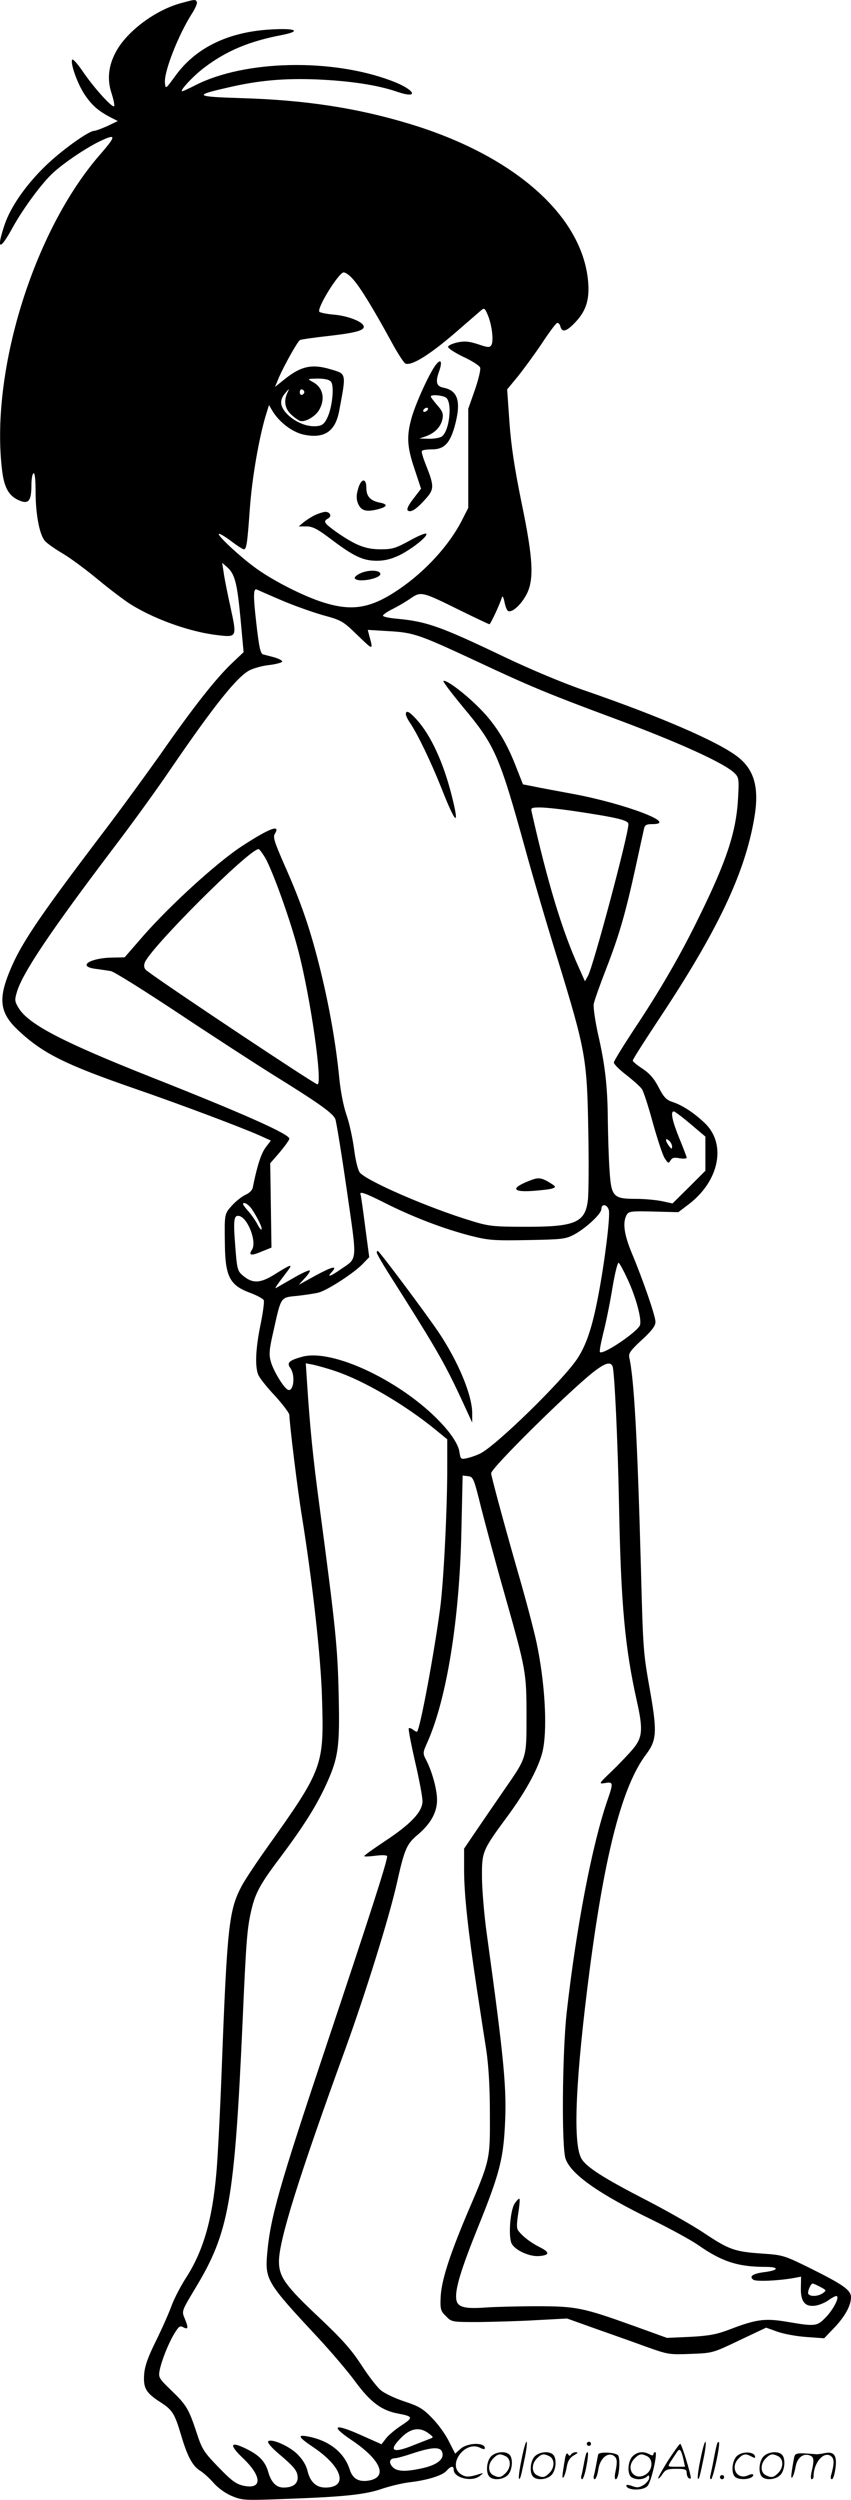 <svg version="1.0" xmlns="http://www.w3.org/2000/svg"
  viewBox="0 0 409.11 1200.762"
 preserveAspectRatio="xMidYMid meet">
<g transform="translate(0.11,1200.847) scale(0.1,-0.1)"
fill="#000000" stroke="none">
<path d="M871 11994 c-124 -33 -261 -135 -314 -233 -37 -67 -44 -134 -22 -200
9 -28 15 -56 13 -62 -5 -15 -100 90 -153 169 -24 35 -46 59 -49 54 -10 -17 25
-116 60 -168 35 -52 65 -78 124 -109 l35 -18 -50 -24 c-27 -12 -56 -23 -63
-23 -27 0 -159 -95 -235 -169 -94 -91 -167 -196 -196 -282 -41 -122 -24 -128
39 -13 52 94 144 218 197 265 51 46 144 109 210 143 93 46 95 36 12 -59 -321
-369 -530 -1050 -469 -1524 11 -82 36 -121 91 -140 37 -13 49 7 49 78 0 27 4
53 10 56 6 4 10 -27 10 -87 0 -111 19 -210 46 -239 10 -11 48 -38 84 -59 36
-21 113 -78 172 -127 58 -48 131 -103 161 -121 120 -73 288 -131 417 -145 88
-10 88 -8 57 135 -15 68 -30 143 -33 168 l-7 45 23 -20 c38 -33 49 -77 65
-246 l15 -163 -58 -55 c-78 -75 -183 -208 -342 -436 -74 -104 -197 -273 -275
-375 -328 -432 -405 -548 -460 -693 -44 -118 -31 -181 53 -259 117 -109 222
-162 557 -278 215 -74 508 -184 603 -226 l53 -24 -25 -33 c-22 -29 -42 -92
-62 -193 -2 -12 -17 -27 -34 -34 -16 -7 -46 -30 -65 -51 -38 -42 -37 -40 -35
-189 2 -154 24 -196 123 -232 32 -12 61 -28 64 -35 3 -8 -4 -61 -16 -119 -23
-112 -27 -197 -11 -238 5 -14 41 -60 80 -101 38 -42 70 -84 70 -93 0 -37 40
-365 60 -485 52 -323 92 -685 97 -876 10 -326 5 -339 -267 -721 -49 -69 -103
-150 -119 -180 -61 -115 -70 -189 -96 -875 -8 -214 -20 -442 -26 -505 -20
-228 -64 -378 -150 -509 -22 -35 -51 -90 -64 -124 -12 -34 -46 -111 -75 -170
-39 -78 -55 -123 -58 -162 -5 -67 8 -90 78 -135 58 -37 69 -55 100 -160 30
-101 55 -147 91 -169 16 -10 45 -36 64 -58 20 -23 56 -50 87 -63 50 -21 59
-22 248 -15 289 10 395 21 475 49 39 13 97 27 130 31 87 10 159 32 180 55 21
24 35 26 35 6 0 -40 88 -61 126 -30 18 14 18 15 1 10 -53 -17 -69 -17 -92 -2
-69 45 21 166 94 126 12 -6 21 -7 21 -1 0 29 -82 27 -116 -2 l-27 -24 -30 59
c-16 33 -52 83 -81 112 -43 45 -64 57 -134 80 -45 15 -96 39 -113 54 -17 14
-59 68 -93 121 -49 75 -94 125 -201 226 -164 154 -195 197 -195 271 0 102 95
405 320 1023 97 268 207 621 245 786 39 175 48 196 106 244 59 51 89 105 89
164 0 49 -23 134 -51 189 -19 36 -18 37 6 91 92 209 153 588 162 1010 l6 268
26 -3 c25 -3 28 -10 63 -152 21 -82 71 -269 113 -416 103 -364 105 -374 105
-583 0 -205 3 -197 -108 -357 -36 -52 -94 -137 -129 -188 l-63 -93 0 -102 c0
-118 19 -291 60 -563 16 -105 37 -242 47 -305 11 -75 17 -179 17 -304 1 -223
2 -220 -110 -481 -86 -204 -125 -325 -127 -406 -2 -51 1 -61 26 -85 27 -28 29
-28 155 -28 70 1 195 4 277 9 l150 8 140 -50 c77 -27 187 -66 244 -87 101 -36
109 -37 210 -33 106 4 106 4 234 65 l129 61 56 -20 c32 -11 94 -22 140 -25
l83 -6 47 49 c52 54 82 108 82 148 0 34 -36 60 -195 139 -128 63 -132 64 -234
71 -131 9 -158 19 -278 99 -54 36 -174 104 -268 153 -218 112 -299 164 -322
206 -41 77 -27 386 42 915 74 560 157 876 271 1026 49 65 52 107 21 287 -36
204 -36 195 -47 610 -17 627 -33 906 -56 1009 -4 19 7 34 61 84 48 44 65 67
65 86 0 29 -60 202 -114 331 -36 87 -45 145 -25 182 10 18 19 20 130 17 l119
-3 50 38 c147 112 182 289 78 389 -51 49 -107 86 -155 102 -31 10 -43 23 -68
71 -22 43 -44 67 -77 89 -26 17 -47 34 -47 39 -1 5 55 92 123 195 284 427 416
704 461 970 25 145 1 233 -82 296 -94 72 -369 191 -728 315 -106 36 -265 103
-385 160 -312 149 -376 172 -517 186 -40 3 -73 10 -73 15 0 5 21 20 48 33 26
13 65 36 86 51 49 33 54 32 232 -56 77 -38 143 -69 146 -69 5 0 51 98 60 130
3 8 8 -2 12 -22 4 -21 11 -40 17 -44 17 -10 57 23 85 72 42 72 38 171 -21 454
-33 163 -49 268 -57 381 l-11 157 52 63 c28 35 80 106 115 158 34 52 67 96 73
98 6 2 13 -5 16 -17 8 -31 31 -24 75 24 50 54 66 109 58 195 -29 315 -358 604
-860 755 -251 76 -500 114 -805 123 -227 7 -234 13 -66 51 145 34 267 45 425
39 162 -7 294 -27 387 -59 111 -38 88 10 -25 52 -288 109 -705 100 -942 -20
-33 -17 -62 -30 -65 -30 -16 0 55 76 109 116 104 78 212 124 369 154 97 19 70
34 -50 27 -205 -11 -363 -87 -461 -223 -47 -64 -47 -65 -50 -34 -6 52 64 230
129 332 17 26 28 52 24 58 -8 12 -7 12 -74 -6z m826 -1328 c33 -36 100 -146
184 -300 29 -54 60 -101 67 -104 32 -12 125 47 267 172 44 38 88 76 97 84 15
13 18 10 32 -23 20 -47 29 -126 17 -144 -8 -13 -17 -12 -64 4 -43 14 -64 16
-98 9 -23 -5 -44 -14 -46 -21 -2 -6 29 -27 72 -48 42 -19 79 -43 82 -52 4 -9
-8 -57 -25 -107 l-32 -91 0 -238 0 -238 -29 -57 c-61 -121 -176 -247 -304
-334 -135 -92 -225 -107 -364 -63 -93 29 -235 101 -318 160 -74 52 -192 161
-184 169 3 3 29 -12 58 -34 29 -22 57 -40 62 -40 13 0 17 28 29 195 10 143 43
335 76 446 l16 52 17 -29 c33 -54 95 -101 149 -113 99 -21 152 14 171 111 35
187 37 180 -42 203 -87 26 -140 15 -216 -45 l-50 -40 19 46 c26 59 89 172 101
179 5 3 67 12 139 20 132 15 174 27 167 48 -7 21 -75 48 -141 54 -37 3 -69 10
-72 14 -12 19 94 189 117 189 10 0 30 -15 46 -34z m-107 -491 c17 -20 6 -126
-18 -174 -13 -27 -24 -37 -47 -39 -45 -6 -100 15 -140 52 -41 39 -45 72 -14
107 19 23 20 23 10 2 -19 -39 -13 -77 17 -105 15 -14 34 -28 43 -31 24 -8 73
20 92 52 31 53 19 109 -31 135 -27 15 -27 15 24 16 34 0 56 -5 64 -15z m-128
-50 c0 -5 -5 -11 -11 -13 -6 -2 -11 4 -11 13 0 9 5 15 11 13 6 -2 11 -8 11
-13z m-112 -999 c58 -25 148 -57 200 -72 92 -25 98 -29 169 -98 76 -73 75 -73
54 3 l-6 24 99 -6 c123 -7 145 -15 431 -148 245 -115 344 -156 638 -265 330
-122 556 -225 599 -273 17 -18 18 -32 13 -118 -9 -161 -55 -300 -187 -568 -89
-183 -189 -355 -311 -538 -54 -82 -99 -155 -99 -162 0 -8 27 -35 60 -60 33
-26 67 -56 75 -68 8 -12 32 -86 53 -164 22 -78 47 -155 57 -169 16 -24 18 -25
27 -10 8 14 18 16 44 11 19 -3 34 -2 34 3 0 4 -16 46 -35 92 -34 83 -44 130
-27 130 5 0 41 -27 80 -60 l72 -61 0 -82 0 -82 -79 -79 -79 -78 -51 11 c-29 6
-85 11 -125 11 -110 0 -119 10 -127 142 -4 56 -7 162 -8 233 -1 162 -13 269
-47 416 -14 63 -23 128 -21 144 3 17 30 93 60 170 63 162 93 267 142 490 19
88 37 170 40 183 4 18 12 22 40 22 128 0 -129 98 -381 145 -76 14 -162 30
-190 36 l-51 10 -37 94 c-47 119 -101 203 -181 281 -66 65 -150 128 -164 122
-5 -2 38 -58 94 -126 153 -183 174 -229 300 -685 36 -131 106 -370 156 -530
133 -434 140 -472 146 -815 3 -155 2 -308 -2 -339 -13 -108 -63 -128 -305
-127 -150 0 -173 3 -254 28 -208 63 -502 191 -537 232 -9 11 -21 58 -28 114
-7 52 -23 126 -37 165 -14 41 -28 113 -34 175 -16 163 -47 340 -90 516 -48
195 -92 324 -172 504 -49 112 -58 138 -48 153 31 50 -29 26 -166 -64 -120 -81
-333 -275 -463 -422 l-93 -107 -57 -1 c-108 -1 -173 -42 -84 -54 26 -3 60 -9
75 -11 16 -3 164 -96 330 -206 167 -111 368 -241 448 -291 223 -138 290 -186
301 -214 5 -13 30 -167 55 -340 51 -356 54 -324 -33 -384 -49 -34 -64 -37 -38
-9 29 32 0 25 -84 -21 l-76 -42 29 32 c16 17 27 33 24 37 -4 3 -39 -13 -80
-37 -40 -23 -77 -44 -82 -47 -9 -5 3 13 55 81 28 37 18 34 -59 -14 -72 -46
-110 -47 -157 -6 -24 20 -27 32 -35 139 -10 125 -7 151 18 146 42 -8 86 -123
63 -161 -19 -29 -6 -32 46 -10 l47 19 -3 202 -3 203 46 53 c25 30 46 59 46 65
0 22 -217 119 -665 296 -424 168 -588 253 -636 331 -20 32 -20 40 -9 77 26 91
165 297 466 694 84 110 208 281 275 380 210 307 319 442 378 472 20 10 62 22
93 25 32 4 60 11 63 16 3 5 -14 14 -37 21 -24 6 -48 13 -54 14 -13 4 -20 34
-34 160 -14 123 -13 158 3 152 6 -3 59 -26 117 -51z m1393 -1011 c223 -33 277
-46 277 -65 0 -51 -167 -676 -194 -728 l-15 -27 -29 65 c-81 178 -151 411
-227 748 -5 20 -2 22 40 22 25 0 91 -7 148 -15z m-1469 -227 c38 -68 123 -305
160 -450 59 -228 117 -638 91 -638 -13 0 -736 481 -819 545 -13 9 -17 21 -12
37 15 61 502 548 548 548 4 0 18 -19 32 -42z m1956 -1387 c-1 -13 -3 -13 -15
3 -19 26 -19 42 0 26 8 -7 15 -20 15 -29z m-1372 -275 c130 -65 275 -120 402
-153 87 -22 111 -24 275 -21 166 3 183 5 223 26 58 31 132 100 132 123 0 28
29 23 36 -6 7 -30 -20 -249 -51 -410 -29 -153 -57 -236 -101 -303 -69 -104
-392 -420 -468 -456 -19 -9 -48 -19 -64 -22 -28 -6 -29 -4 -35 33 -4 25 -23
59 -54 98 -171 211 -540 399 -700 357 -65 -18 -77 -29 -58 -55 26 -37 14 -120
-14 -103 -22 14 -69 93 -80 134 -10 35 -8 58 13 149 37 166 33 159 113 167 37
4 84 11 104 16 44 12 173 96 213 139 l30 31 -19 142 c-10 79 -20 149 -22 156
-9 21 14 14 125 -42z m-650 -23 c28 -41 54 -94 48 -100 -2 -3 -12 9 -20 26 -9
17 -30 47 -47 66 -22 25 -27 35 -16 35 9 0 24 -12 35 -27z m1807 -337 c40 -85
69 -191 61 -221 -8 -31 -178 -146 -193 -131 -3 3 4 42 15 87 12 45 32 142 44
215 12 73 26 130 31 127 5 -3 24 -38 42 -77z m-1405 -443 c136 -45 335 -161
484 -283 l55 -45 0 -120 c1 -199 -17 -562 -34 -690 -28 -213 -96 -579 -111
-594 -2 -2 -10 2 -19 9 -9 7 -18 10 -21 7 -3 -3 11 -75 30 -159 20 -85 36
-171 36 -191 0 -51 -56 -110 -182 -193 -54 -36 -98 -67 -98 -71 0 -3 25 -2 55
2 33 4 55 3 55 -3 0 -26 -82 -280 -290 -902 -231 -690 -272 -835 -287 -1010
-10 -121 0 -138 241 -396 65 -70 149 -168 185 -218 72 -97 126 -137 206 -151
69 -13 71 -19 16 -55 -28 -18 -62 -46 -75 -62 l-23 -30 -92 41 c-135 61 -159
51 -52 -21 140 -94 176 -177 85 -194 -50 -9 -80 8 -94 53 -27 83 -100 140
-204 159 -50 9 -43 -4 33 -55 137 -93 165 -191 54 -191 -43 0 -72 26 -85 77
-7 31 -24 58 -50 84 -40 39 -125 76 -140 61 -5 -5 17 -31 49 -58 78 -66 92
-84 93 -116 0 -31 -24 -48 -68 -48 -35 0 -59 25 -73 73 -14 51 -43 82 -104
112 -80 40 -87 22 -18 -44 93 -88 93 -152 2 -132 -36 8 -57 24 -120 89 -69 71
-79 86 -104 163 -39 118 -50 136 -122 205 -59 57 -63 63 -57 95 9 47 40 126
70 177 22 36 28 41 44 32 24 -13 26 -3 6 44 -14 34 -13 35 51 142 163 269 189
416 228 1279 17 390 22 450 41 533 19 85 42 129 139 257 110 147 169 240 216
339 65 139 72 188 66 446 -5 229 -16 331 -91 895 -33 245 -47 388 -61 602 l-6
93 33 -6 c18 -4 67 -17 108 -31z m1334 22 c9 -25 25 -356 31 -675 9 -465 28
-675 85 -930 31 -138 28 -176 -17 -231 -21 -25 -67 -73 -103 -108 -64 -61 -64
-62 -32 -57 39 7 40 1 12 -80 -75 -216 -151 -615 -197 -1024 -21 -194 -25
-646 -5 -701 26 -75 162 -170 422 -296 85 -42 182 -95 215 -118 113 -79 190
-105 323 -105 68 0 67 -16 -3 -25 -57 -7 -77 -21 -54 -37 14 -9 116 -5 191 8
l38 7 -1 -52 c-2 -68 20 -95 71 -87 19 3 47 15 62 26 15 11 32 20 37 20 19 0
-11 -61 -49 -101 -43 -45 -51 -46 -186 -23 -107 18 -148 13 -276 -36 -63 -24
-98 -31 -190 -36 l-113 -5 -155 56 c-248 89 -279 96 -470 96 -91 0 -201 -3
-245 -6 -106 -8 -139 2 -143 42 -5 49 24 144 109 354 97 240 117 317 125 473
10 180 -3 317 -87 926 -12 85 -22 205 -23 265 -1 130 0 133 123 300 93 126
157 246 171 324 21 112 7 328 -32 511 -11 52 -48 194 -83 315 -63 218 -135
483 -135 497 0 25 368 388 490 485 58 45 84 53 94 28z m998 -4421 c30 -16 31
-17 13 -30 -22 -16 -61 -18 -70 -4 -6 9 11 50 21 50 3 0 19 -7 36 -16z m-1882
-704 c24 -18 24 -19 5 -26 -11 -4 -46 -18 -77 -30 -102 -42 -125 -28 -59 37
45 45 89 51 131 19z m65 -91 c10 -32 -23 -59 -91 -75 -83 -19 -127 -18 -148 5
-20 22 -14 41 12 42 9 0 49 11 87 24 92 30 132 32 140 4z M2091 10252 c-33
-46 -100 -195 -116 -260 -22 -83 -18 -134 17 -237 l31 -94 -36 -47 c-23 -29
-34 -51 -28 -57 13 -13 42 5 85 54 43 47 43 63 2 165 -13 33 -22 62 -19 66 2
5 24 8 49 8 57 0 85 28 108 108 33 119 18 174 -52 188 -36 7 -41 27 -21 82 16
47 6 60 -20 24z m50 -152 c35 -19 19 -168 -21 -190 -10 -5 -38 -10 -62 -9
l-43 1 32 11 c43 16 71 45 79 83 5 25 0 38 -25 66 -17 20 -31 38 -31 42 0 10
50 7 71 -4z m-86 -60 c-3 -5 -11 -10 -16 -10 -6 0 -7 5 -4 10 3 6 11 10 16 10
6 0 7 -4 4 -10z M1720 9659 c-9 -31 -8 -49 0 -69 14 -33 36 -41 86 -30 54 12
62 26 20 34 -47 9 -66 30 -66 72 0 49 -26 45 -40 -7z M1515 9535 c-16 -7 -41
-23 -55 -34 l-25 -21 37 0 c29 0 53 -12 115 -59 112 -85 157 -106 223 -106 40
0 70 8 110 27 62 31 139 93 128 103 -4 4 -40 -11 -81 -34 -66 -36 -82 -41
-138 -41 -73 0 -120 19 -210 81 -63 45 -68 53 -43 67 20 11 10 32 -14 32 -9
-1 -30 -7 -47 -15z M1732 9255 c-18 -8 -31 -19 -27 -25 14 -22 130 0 122 24
-5 17 -58 18 -95 1z M1950 8578 c0 -7 9 -26 21 -43 36 -54 98 -182 150 -312
70 -178 89 -191 49 -34 -40 158 -100 288 -168 363 -35 39 -52 47 -52 26z
M2560 6343 c-105 -38 -106 -62 -2 -55 42 3 86 8 97 12 18 7 17 9 -15 29 -35
21 -52 24 -80 14z M1810 5992 c0 -5 25 -49 56 -98 253 -399 273 -435 387 -684
l16 -35 0 41 c2 87 -66 250 -160 391 -62 92 -287 393 -294 393 -3 0 -5 -4 -5
-8z M2473 1424 c-22 -34 -31 -161 -14 -193 18 -32 86 -63 132 -59 51 4 52 18
2 43 -42 21 -80 50 -101 77 -10 12 -10 30 -2 83 6 37 9 70 6 72 -2 3 -13 -8
-23 -23z M2506 194 c-10 -47 -15 -88 -12 -91 5 -6 9 7 30 110 7 37 10 67 6 67
-4 0 -15 -39 -24 -86z M2820 270 c0 -5 5 -10 10 -10 6 0 10 5 10 10 0 6 -4 10
-10 10 -5 0 -10 -4 -10 -10z M3366 194 c-10 -47 -15 -88 -12 -91 5 -6 9 7 30
110 7 37 10 67 6 67 -4 0 -15 -39 -24 -86z M3446 269 c-3 -8 -10 -41 -16 -74
-6 -33 -14 -68 -16 -77 -3 -10 -1 -18 3 -18 10 0 46 171 38 178 -2 3 -7 -1 -9
-9z M3210 189 c-28 -45 -49 -83 -47 -85 2 -3 12 7 21 21 14 21 24 25 66 25 43
0 50 -3 50 -19 0 -11 5 -23 10 -26 6 -3 10 -3 10 1 0 20 -44 164 -51 164 -4 0
-30 -37 -59 -81z m75 4 l7 -33 -42 0 c-42 0 -42 0 -28 23 8 12 21 32 29 44 15
25 22 18 34 -34z M2360 210 c-22 -22 -27 -79 -8 -98 19 -19 66 -14 88 8 22 22
27 79 8 98 -19 19 -66 14 -88 -8z m71 0 c25 -14 25 -54 -1 -80 -23 -23 -33
-24 -61 -10 -25 14 -25 54 1 80 23 23 33 24 61 10z M2570 210 c-22 -22 -27
-79 -8 -98 19 -19 66 -14 88 8 22 22 27 79 8 98 -19 19 -66 14 -88 -8z m71 0
c25 -14 25 -54 -1 -80 -23 -23 -33 -24 -61 -10 -25 14 -25 54 1 80 23 23 33
24 61 10z M2716 204 c-3 -16 -8 -47 -11 -69 -8 -51 10 -26 19 27 5 27 15 42
34 53 18 10 22 14 10 15 -9 0 -20 -5 -24 -11 -5 -8 -9 -8 -14 1 -5 8 -10 3
-14 -16z M2817 223 c-2 -4 -7 -26 -11 -48 -4 -22 -9 -48 -12 -57 -3 -10 -1
-18 4 -18 4 0 14 28 20 62 11 58 10 81 -1 61z M2875 220 c-1 -3 -5 -23 -9 -45
-4 -22 -9 -48 -12 -57 -3 -10 -1 -18 4 -18 5 0 13 20 17 45 7 53 44 87 74 68
17 -11 19 -28 8 -80 -4 -18 -3 -33 2 -33 16 0 24 99 11 115 -12 14 -87 18 -95
5z M3040 210 c-22 -22 -27 -79 -8 -98 7 -7 24 -12 38 -12 14 0 31 5 38 12 9 9
12 8 12 -5 0 -9 -12 -24 -26 -34 -21 -13 -32 -15 -55 -6 -16 6 -29 8 -29 3 0
-24 81 -27 102 -2 18 19 50 162 37 162 -5 0 -9 -5 -9 -10 0 -7 -6 -7 -19 0
-30 16 -59 12 -81 -10z m71 0 c29 -16 25 -65 -6 -86 -56 -37 -103 28 -55 76
23 23 33 24 61 10z M3541 211 c-23 -23 -28 -80 -9 -99 19 -19 88 -13 88 9 0 5
-11 4 -24 -2 -54 -25 -89 38 -46 81 23 23 33 24 62 9 16 -9 19 -8 16 3 -8 22
-64 22 -87 -1z M3670 210 c-22 -22 -27 -79 -8 -98 19 -19 66 -14 88 8 22 22
27 79 8 98 -19 19 -66 14 -88 -8z m71 0 c25 -14 25 -54 -1 -80 -23 -23 -33
-24 -61 -10 -25 14 -25 54 1 80 23 23 33 24 61 10z M3816 201 c-3 -14 -8 -44
-11 -66 -8 -51 10 -26 19 27 8 41 35 63 66 53 22 -7 24 -21 11 -77 -5 -22 -5
-38 0 -38 5 0 9 6 9 13 0 68 51 125 85 97 15 -13 15 -35 -1 -92 -3 -10 -1 -18
4 -18 6 0 13 23 17 50 9 63 -5 84 -49 76 -17 -4 -35 -6 -41 -6 -101 8 -104 7
-109 -19z M3460 110 c0 -5 5 -10 10 -10 6 0 10 5 10 10 0 6 -4 10 -10 10 -5 0
-10 -4 -10 -10z"/>
</g>
</svg>
